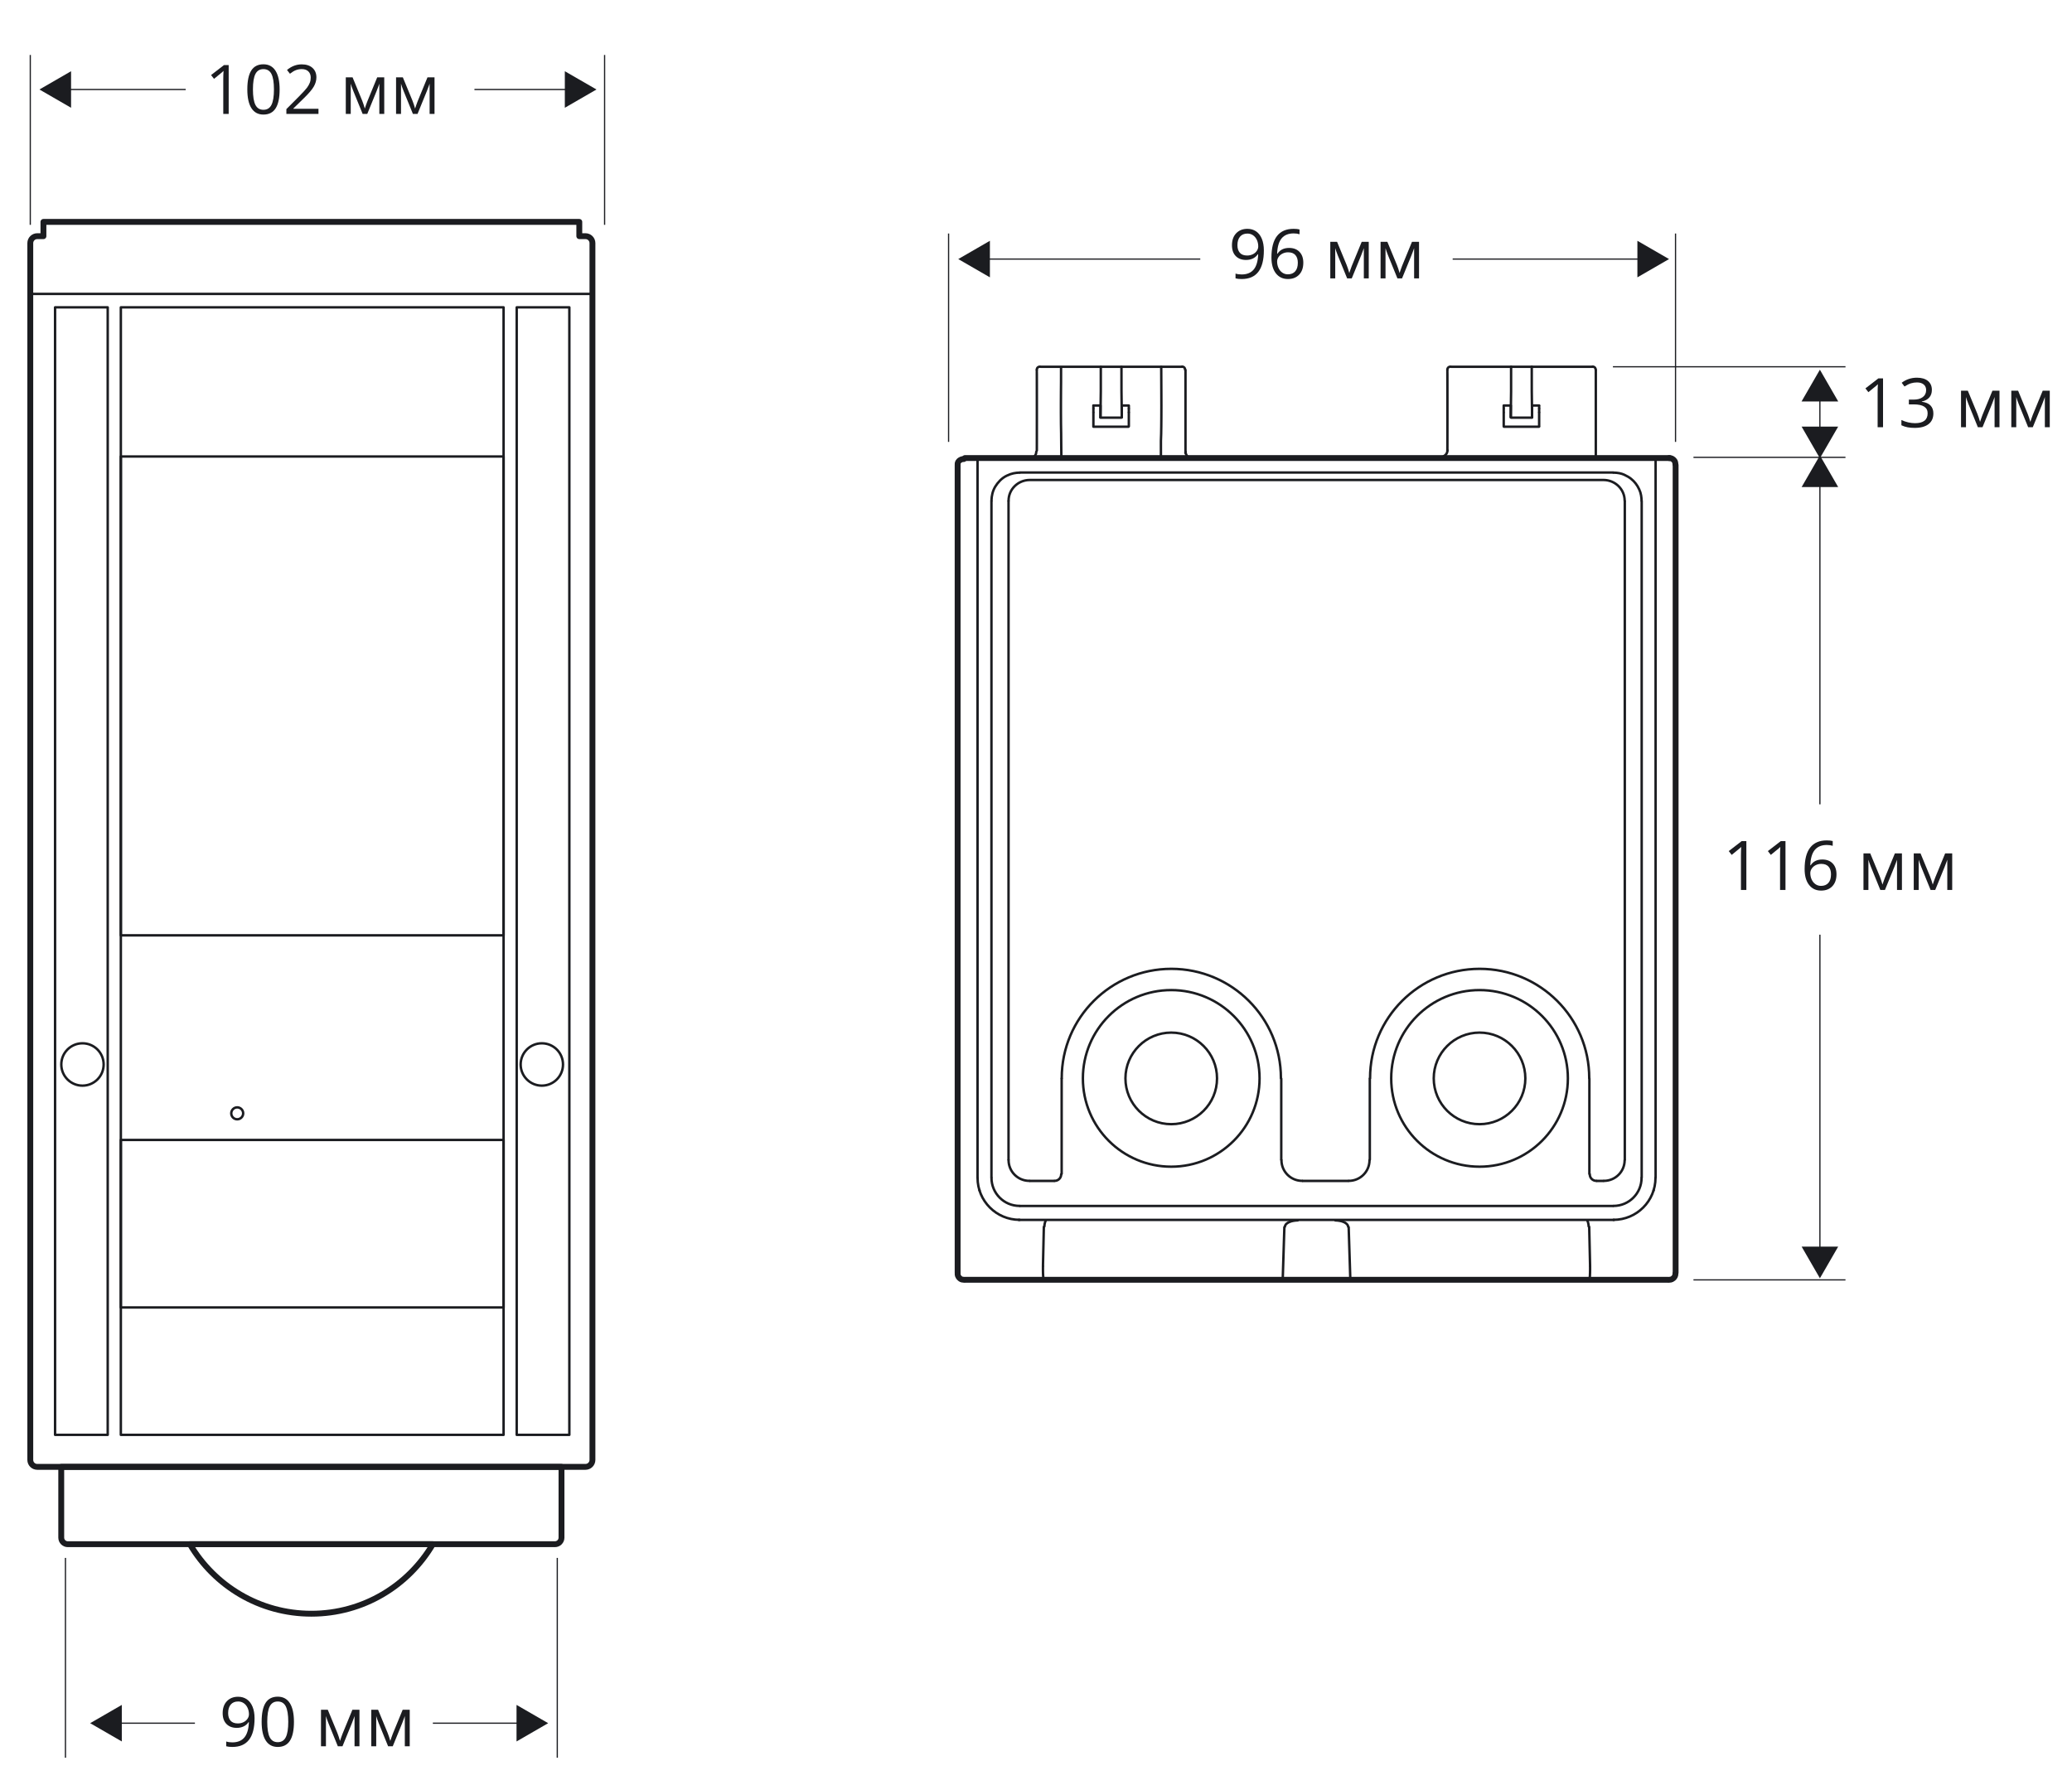 <?xml version="1.0" encoding="utf-8"?>
<!-- Generator: Adobe Illustrator 21.1.0, SVG Export Plug-In . SVG Version: 6.00 Build 0)  -->
<svg version="1.1" id="Слой_2" xmlns="http://www.w3.org/2000/svg" xmlns:xlink="http://www.w3.org/1999/xlink" x="0px" y="0px"
	 width="424px" height="365.28px" viewBox="0 0 424 365.28" style="enable-background:new 0 0 424 365.28;"
	 xml:space="preserve">
<style type="text/css">
	.st0{fill:none;stroke:#1B1C20;stroke-width:1.2;stroke-linecap:round;stroke-linejoin:round;stroke-miterlimit:500;}
	.st1{fill:none;stroke:#1B1C20;stroke-width:0.5;stroke-linecap:round;stroke-linejoin:round;stroke-miterlimit:500;}
	.st2{fill:none;stroke:#1B1C20;stroke-width:0.25;stroke-miterlimit:2.613;}
	.st3{fill:#1B1C20;}
	.st4{fill:none;stroke:#1B1C20;stroke-width:0.5;stroke-linecap:round;stroke-linejoin:round;stroke-miterlimit:10;}
	.st5{fill:none;stroke:#1B1C20;stroke-width:1.2;stroke-linecap:round;stroke-linejoin:round;stroke-miterlimit:10;}
</style>
<path class="st0" d="M12.532,300.21v14.484c0,0.742,0.601,1.343,1.343,1.343h99.683
	c0.742,0,1.343-0.601,1.343-1.343v-14.484H12.532z"/>
<path class="st0" d="M38.861,316.036c5.012,8.511,14.264,14.227,24.856,14.227
	s19.844-5.715,24.856-14.227H38.861z"/>
<path class="st0" d="M119.811,48.334h-1.267v-2.92H8.888v2.92H7.621
	c-0.786,0-1.423,0.637-1.423,1.423v249.029c0,0.786,0.637,1.423,1.423,1.423
	h112.19c0.786,0,1.423-0.637,1.423-1.423V49.758
	C121.234,48.971,120.597,48.334,119.811,48.334z"/>
<line class="st1" x1="121.234" y1="60.155" x2="6.198" y2="60.155"/>
<rect x="11.271" y="62.903" class="st1" width="10.77" height="230.751"/>
<rect x="24.728" y="62.903" class="st1" width="78.322" height="230.751"/>
<rect x="24.728" y="93.426" class="st1" width="78.322" height="98.002"/>
<rect x="24.728" y="233.304" class="st1" width="78.322" height="34.278"/>
<rect x="105.736" y="62.903" class="st1" width="10.77" height="230.751"/>
<circle class="st1" cx="110.877" cy="217.854" r="4.333"/>
<circle class="st1" cx="16.877" cy="217.854" r="4.333"/>
<circle class="st1" cx="48.543" cy="227.854" r="1.22"/>
<path class="st2" d="M88.576,352.667 M106.793,352.667 M23.831,352.667 M39.888,352.667
	 M13.394,318.839v40.897 M114.039,318.839v40.897"/>
<g>
	<path class="st3" d="M52.092,351.665c0,3.91-1.513,5.865-4.539,5.865
		c-0.529,0-0.948-0.046-1.258-0.137v-0.978c0.365,0.118,0.779,0.178,1.244,0.178
		c1.094,0,1.92-0.339,2.478-1.015c0.558-0.678,0.862-1.715,0.913-3.114h-0.082
		c-0.25,0.378-0.583,0.667-0.998,0.864c-0.415,0.199-0.882,0.298-1.401,0.298
		c-0.884,0-1.586-0.265-2.105-0.793s-0.779-1.267-0.779-2.215
		c0-1.039,0.291-1.859,0.872-2.461s1.346-0.902,2.293-0.902
		c0.679,0,1.272,0.175,1.781,0.522c0.508,0.35,0.899,0.857,1.172,1.525
		C51.955,349.97,52.092,350.758,52.092,351.665z M48.729,348.226
		c-0.652,0-1.155,0.21-1.511,0.629s-0.533,1.003-0.533,1.75
		c0,0.656,0.164,1.173,0.492,1.548c0.328,0.377,0.827,0.564,1.497,0.564
		c0.415,0,0.796-0.084,1.145-0.253s0.623-0.398,0.824-0.69
		s0.301-0.597,0.301-0.916c0-0.479-0.093-0.921-0.28-1.326
		s-0.448-0.725-0.783-0.957S49.162,348.226,48.729,348.226z"/>
	<path class="st3" d="M60.151,352.383c0,1.728-0.272,3.017-0.817,3.869
		s-1.377,1.278-2.499,1.278c-1.076,0-1.894-0.437-2.454-1.309
		c-0.561-0.873-0.841-2.152-0.841-3.839c0-1.741,0.271-3.033,0.813-3.876
		s1.37-1.265,2.481-1.265c1.084,0,1.908,0.439,2.471,1.319
		S60.151,350.715,60.151,352.383z M54.689,352.383c0,1.454,0.171,2.513,0.513,3.175
		c0.342,0.664,0.886,0.995,1.634,0.995c0.756,0,1.305-0.336,1.644-1.009
		c0.339-0.672,0.509-1.726,0.509-3.161s-0.17-2.487-0.509-3.155
		c-0.339-0.667-0.888-1.001-1.644-1.001c-0.748,0-1.292,0.329-1.634,0.987
		C54.86,349.873,54.689,350.928,54.689,352.383z"/>
	<path class="st3" d="M69.578,356.3l0.212-0.636l0.294-0.807l2.03-4.942h1.442v7.479
		h-1.005v-6.187l-0.137,0.396l-0.396,1.046l-1.935,4.744h-0.95l-1.935-4.758
		c-0.242-0.61-0.408-1.087-0.499-1.429v6.187h-1.012v-7.479h1.388l1.962,4.751
		C69.234,355.167,69.414,355.712,69.578,356.3z"/>
	<path class="st3" d="M79.866,356.3l0.212-0.636l0.294-0.807l2.03-4.942h1.442v7.479
		h-1.005v-6.187l-0.137,0.396l-0.396,1.046l-1.935,4.744H79.422l-1.935-4.758
		c-0.242-0.61-0.408-1.087-0.499-1.429v6.187h-1.012v-7.479h1.388l1.962,4.751
		C79.522,355.167,79.702,355.712,79.866,356.3z"/>
</g>
<g>
	<g>
		<line class="st2" x1="39.888" y1="352.667" x2="23.831" y2="352.667"/>
		<g>
			<polygon class="st3" points="24.925,348.927 18.449,352.667 24.925,356.407 			"/>
		</g>
	</g>
</g>
<g>
	<g>
		<line class="st2" x1="106.793" y1="352.667" x2="88.576" y2="352.667"/>
		<g>
			<polygon class="st3" points="105.699,348.927 112.175,352.667 105.699,356.407 			"/>
		</g>
	</g>
</g>
<g>
	<path class="st2" d="M38.002,18.315 M13.448,18.315 M116.678,18.315 M97.087,18.315
		 M6.198,46.014V11.249 M123.722,46.014V11.249"/>
</g>
<g>
	<path class="st3" d="M46.796,23.311h-1.107v-7.123c0-0.593,0.018-1.153,0.055-1.682
		c-0.096,0.096-0.203,0.196-0.321,0.301s-0.661,0.549-1.627,1.333l-0.602-0.779
		l2.646-2.044h0.957V23.311z"/>
	<path class="st3" d="M57.221,18.301c0,1.728-0.272,3.017-0.817,3.869
		s-1.377,1.278-2.499,1.278c-1.076,0-1.894-0.437-2.454-1.309
		c-0.561-0.873-0.841-2.152-0.841-3.839c0-1.741,0.271-3.033,0.813-3.876
		s1.37-1.265,2.481-1.265c1.084,0,1.908,0.439,2.471,1.319
		S57.221,16.633,57.221,18.301z M51.759,18.301c0,1.454,0.171,2.513,0.513,3.175
		c0.342,0.664,0.886,0.995,1.634,0.995c0.756,0,1.305-0.336,1.644-1.009
		c0.339-0.672,0.509-1.726,0.509-3.161s-0.17-2.487-0.509-3.155
		c-0.339-0.667-0.888-1.001-1.644-1.001c-0.748,0-1.292,0.329-1.634,0.987
		C51.93,15.791,51.759,16.846,51.759,18.301z"/>
	<path class="st3" d="M65.171,23.311h-6.569v-0.978l2.632-2.646
		c0.802-0.812,1.331-1.39,1.586-1.736s0.447-0.684,0.574-1.012
		s0.191-0.682,0.191-1.06c0-0.533-0.162-0.956-0.485-1.269
		c-0.324-0.312-0.772-0.468-1.347-0.468c-0.415,0-0.808,0.068-1.179,0.205
		s-0.785,0.385-1.241,0.745l-0.602-0.772c0.92-0.766,1.923-1.148,3.008-1.148
		c0.939,0,1.675,0.24,2.208,0.722c0.533,0.48,0.8,1.126,0.8,1.938
		c0,0.634-0.178,1.26-0.533,1.88s-1.021,1.403-1.996,2.352l-2.188,2.14v0.055
		h5.141V23.311z"/>
	<path class="st3" d="M74.652,22.218l0.212-0.636l0.294-0.807l2.03-4.942h1.442v7.479
		h-1.005v-6.187l-0.137,0.396l-0.396,1.046l-1.935,4.744h-0.95l-1.935-4.758
		c-0.242-0.61-0.408-1.087-0.499-1.429v6.187h-1.012v-7.479h1.388l1.962,4.751
		C74.308,21.085,74.488,21.63,74.652,22.218z"/>
	<path class="st3" d="M84.94,22.218l0.212-0.636l0.294-0.807l2.03-4.942h1.442v7.479
		h-1.005v-6.187l-0.137,0.396l-0.396,1.046l-1.935,4.744h-0.95l-1.935-4.758
		c-0.242-0.61-0.408-1.087-0.499-1.429v6.187h-1.012v-7.479h1.388l1.962,4.751
		C84.596,21.085,84.776,21.63,84.94,22.218z"/>
</g>
<g>
	<g>
		<line class="st2" x1="97.087" y1="18.315" x2="116.678" y2="18.315"/>
		<g>
			<polygon class="st3" points="115.583,22.055 122.059,18.315 115.583,14.576 			"/>
		</g>
	</g>
</g>
<g>
	<g>
		<line class="st2" x1="13.448" y1="18.315" x2="38.002" y2="18.315"/>
		<g>
			<polygon class="st3" points="14.543,22.055 8.067,18.315 14.543,14.576 			"/>
		</g>
	</g>
</g>
<g>
	<circle class="st4" cx="302.763" cy="220.703" r="9.372"/>
	<circle class="st4" cx="239.673" cy="220.703" r="9.371"/>
</g>
<line class="st5" x1="341.262" y1="261.916" x2="197.539" y2="261.916"/>
<line class="st4" x1="338.791" y1="93.8" x2="338.791" y2="240.948"/>
<line class="st4" x1="200.037" y1="240.947" x2="200.037" y2="93.996"/>
<line class="st5" x1="197.453" y1="93.745" x2="341.656" y2="93.745"/>
<g>
	<path class="st4" d="M330.178,249.649c4.747,0,8.59-3.85,8.59-8.592"/>
	<path class="st4" d="M200.041,241.057c0,4.742,3.846,8.592,8.592,8.592"/>
	<path class="st4" d="M215.814,241.674c0.742,0,1.34-0.598,1.34-1.34"/>
	<path class="st4" d="M325.319,240.334c0,0.742,0.603,1.34,1.34,1.34"/>
	<path class="st4" d="M262.228,237.434c0,2.34,1.896,4.24,4.242,4.24"/>
	<path class="st4" d="M276.008,241.674c2.342,0,4.242-1.9,4.242-4.24"/>
	<path class="st4" d="M332.46,102.472c0-2.346-1.948-4.24-4.348-4.24H210.737
		c-2.4,0-4.35,1.894-4.35,4.24"/>
	<path class="st4" d="M206.388,237.434c0,2.34,1.9,4.24,4.245,4.24"/>
	<path class="st4" d="M328.219,241.674c2.342,0,4.24-1.9,4.24-4.24"/>
</g>
<line class="st4" x1="332.487" y1="102.582" x2="332.487" y2="237.325"/>
<line class="st4" x1="206.38" y1="237.324" x2="206.38" y2="102.581"/>
<g>
	<path class="st4" d="M262.119,220.648c0-12.351-10.04-22.366-22.427-22.366
		s-22.427,10.015-22.427,22.366"/>
</g>
<line class="st4" x1="217.251" y1="240.224" x2="217.251" y2="220.758"/>
<line class="st4" x1="262.188" y1="220.757" x2="262.188" y2="237.324"/>
<line class="st4" x1="325.24" y1="220.757" x2="325.24" y2="240.224"/>
<g>
	<path class="st4" d="M325.209,220.648c0-12.351-10.042-22.366-22.424-22.366
		c-12.389,0-22.424,10.015-22.424,22.366"/>
</g>
<line class="st4" x1="280.308" y1="237.324" x2="280.308" y2="220.758"/>
<line class="st4" x1="328.109" y1="241.685" x2="326.769" y2="241.685"/>
<line class="st4" x1="275.899" y1="241.685" x2="266.58" y2="241.685"/>
<line class="st4" x1="215.705" y1="241.685" x2="210.741" y2="241.685"/>
<line class="st4" x1="338.386" y1="243.58" x2="338.386" y2="243.615"/>
<line class="st4" x1="276.31" y1="261.493" x2="275.983" y2="251.158"/>
<line class="st4" x1="262.499" y1="261.493" x2="262.826" y2="251.158"/>
<line class="st4" x1="200.442" y1="243.579" x2="200.442" y2="243.619"/>
<line class="st4" x1="202.884" y1="240.947" x2="202.884" y2="102.582"/>
<g>
	<path class="st4" d="M202.89,102.472v-0.054c0.011-0.471,0.072-0.939,0.19-1.414
		c0.117-0.475,0.305-0.937,0.563-1.383c0.262-0.441,0.596-0.87,1.002-1.284
		c0.408-0.408,0.867-0.74,1.385-0.988c0.515-0.244,0.975-0.408,1.383-0.486
		c0.403-0.081,0.8-0.128,1.183-0.134h0.038"/>
</g>
<line class="st4" x1="208.743" y1="96.703" x2="330.069" y2="96.703"/>
<g>
	<path class="st4" d="M330.178,96.728h0.054c0.836,0.02,1.546,0.161,2.131,0.428
		c0.585,0.269,1.056,0.549,1.419,0.847c0.365,0.296,0.681,0.616,0.939,0.957
		c0.262,0.338,0.495,0.728,0.693,1.154c0.204,0.43,0.338,0.847,0.401,1.251
		c0.065,0.397,0.101,0.749,0.105,1.056v0.052"/>
</g>
<line class="st4" x1="335.944" y1="102.582" x2="335.944" y2="240.947"/>
<g>
	<path class="st4" d="M330.178,246.801c3.169,0,5.742-2.571,5.742-5.744"/>
</g>
<line class="st4" x1="330.068" y1="246.809" x2="208.742" y2="246.809"/>
<g>
	<path class="st4" d="M202.89,241.057c0,3.173,2.57,5.744,5.744,5.744"/>
</g>
<line class="st4" x1="208.472" y1="249.66" x2="330.271" y2="249.66"/>
<g>
	<path class="st4" d="M324.808,249.758c0.063,0.137,0.114,0.273,0.157,0.415
		c0.04,0.141,0.069,0.273,0.09,0.412c0.022,0.137,0.036,0.267,0.04,0.399
		v0.013"/>
</g>
<line class="st4" x1="325.204" y1="251.107" x2="325.385" y2="259.076"/>
<line class="st4" x1="213.425" y1="259.076" x2="213.606" y2="251.106"/>
<g>
	<path class="st4" d="M213.715,250.997c0.007-0.139,0.018-0.273,0.038-0.412
		c0.022-0.139,0.051-0.271,0.092-0.412c0.045-0.139,0.092-0.271,0.152-0.401
		c0.002-0.002,0.005-0.009,0.007-0.013"/>
</g>
<g>
	<path class="st4" d="M213.599,261.971c-0.036-0.002-0.065-0.099-0.087-0.278
		c-0.022-0.179-0.038-0.365-0.049-0.556c-0.013-0.19-0.02-0.372-0.027-0.542
		c-0.002-0.17-0.007-0.372-0.011-0.603c0-0.229,0-0.493,0-0.796v-0.011"/>
	<path class="st4" d="M325.385,259.185c0,0.231,0,0.457,0,0.681
		c0,0.222-0.005,0.433-0.011,0.628c-0.005,0.195-0.013,0.41-0.025,0.632
		c-0.011,0.222-0.029,0.419-0.054,0.587c-0.025,0.17-0.052,0.255-0.081,0.258"/>
	<path class="st4" d="M273.259,249.763c0.334,0.011,0.634,0.04,0.887,0.09
		c0.251,0.049,0.464,0.101,0.623,0.164c0.164,0.058,0.3,0.117,0.412,0.179
		c0.114,0.061,0.213,0.128,0.3,0.202c0.092,0.072,0.175,0.159,0.253,0.264
		c0.076,0.105,0.123,0.233,0.137,0.377"/>
	<path class="st4" d="M262.936,251.049c0.013-0.155,0.06-0.28,0.141-0.388
		c0.074-0.105,0.159-0.193,0.249-0.264c0.087-0.074,0.19-0.141,0.303-0.202
		c0.112-0.061,0.249-0.121,0.41-0.179c0.164-0.063,0.372-0.114,0.628-0.164
		c0.253-0.049,0.542-0.078,0.865-0.09h0.02"/>
</g>
<line class="st5" x1="342.887" y1="260.466" x2="342.887" y2="95.188"/>
<line class="st5" x1="195.962" y1="95.188" x2="195.962" y2="260.466"/>
<g>
	<path class="st5" d="M197.222,93.946c-0.211,0.004-0.381,0.031-0.511,0.087
		c-0.128,0.054-0.226,0.103-0.294,0.155c-0.065,0.047-0.123,0.096-0.177,0.15
		c-0.052,0.049-0.108,0.123-0.175,0.226c-0.063,0.101-0.096,0.24-0.103,0.41
		v0.009"/>
	<path class="st5" d="M195.964,260.686v0.011c0.002,0.15,0.027,0.282,0.067,0.392
		c0.043,0.11,0.092,0.202,0.141,0.273c0.047,0.069,0.099,0.128,0.152,0.179
		c0.052,0.056,0.126,0.114,0.224,0.188c0.096,0.069,0.211,0.114,0.338,0.146
		c0.123,0.027,0.238,0.04,0.336,0.04h0.011"/>
	<path class="st5" d="M342.845,94.969c-0.002-0.103-0.016-0.217-0.047-0.329
		c-0.029-0.114-0.074-0.217-0.134-0.309c-0.067-0.087-0.123-0.157-0.175-0.213
		c-0.051-0.052-0.125-0.11-0.224-0.179c-0.099-0.069-0.208-0.121-0.332-0.148
		c-0.128-0.031-0.238-0.043-0.336-0.043h-0.011"/>
	<path class="st5" d="M341.578,261.916c0.213-0.002,0.383-0.036,0.513-0.099
		c0.13-0.069,0.231-0.13,0.298-0.186c0.067-0.056,0.125-0.117,0.177-0.175
		c0.052-0.063,0.11-0.152,0.175-0.273c0.065-0.121,0.099-0.28,0.105-0.486
		v-0.011"/>
</g>
<line class="st4" x1="314.962" y1="83.006" x2="314.962" y2="83.566"/>
<line class="st4" x1="314.962" y1="83.676" x2="314.962" y2="84.347"/>
<line class="st4" x1="314.962" y1="84.455" x2="314.962" y2="87.246"/>
<line class="st4" x1="307.711" y1="87.246" x2="307.711" y2="84.456"/>
<line class="st4" x1="307.711" y1="84.346" x2="307.711" y2="83.676"/>
<line class="st4" x1="307.711" y1="83.567" x2="307.711" y2="83.007"/>
<line class="st4" x1="314.925" y1="87.335" x2="307.778" y2="87.335"/>
<g>
	<path class="st4" d="M326.525,75.644l-0.002-0.027v-0.029
		c-0.002-0.011-0.002-0.022-0.005-0.031c0-0.009-0.002-0.02-0.007-0.029
		c0-0.011-0.002-0.02-0.005-0.034c-0.002-0.007-0.007-0.018-0.009-0.029
		c-0.002-0.009-0.004-0.018-0.009-0.029c-0.007-0.009-0.011-0.022-0.013-0.031
		c-0.007-0.009-0.009-0.018-0.016-0.029c-0.004-0.011-0.009-0.02-0.011-0.031
		c-0.007-0.009-0.011-0.018-0.02-0.029c-0.004-0.007-0.011-0.018-0.016-0.025
		c-0.011-0.009-0.016-0.02-0.025-0.027c-0.005-0.011-0.013-0.02-0.02-0.029
		c-0.007-0.007-0.013-0.016-0.022-0.022c-0.009-0.007-0.02-0.018-0.027-0.025
		c-0.009-0.009-0.016-0.013-0.025-0.022c-0.009-0.004-0.016-0.013-0.027-0.018
		c-0.009-0.004-0.016-0.016-0.029-0.018c-0.009-0.009-0.016-0.016-0.027-0.02
		c-0.007-0.007-0.018-0.011-0.027-0.018c-0.013,0-0.025-0.007-0.031-0.009
		c-0.011-0.004-0.022-0.009-0.031-0.013c-0.009-0.002-0.02-0.007-0.031-0.007
		c-0.009-0.004-0.018-0.007-0.029-0.011c-0.009,0-0.02-0.007-0.031-0.009
		c-0.02-0.002-0.034-0.004-0.054-0.004c-0.02-0.004-0.047-0.007-0.067-0.007"/>
	<path class="st4" d="M296.178,75.644v-0.027c0.002-0.009,0.002-0.018,0.002-0.027
		c0.002-0.013,0.002-0.02,0.005-0.031c0-0.011,0.004-0.02,0.007-0.029
		c0.002-0.009,0.002-0.02,0.005-0.029c0.002-0.011,0.007-0.022,0.011-0.031
		c0.002-0.009,0.007-0.018,0.007-0.029c0.007-0.009,0.011-0.02,0.018-0.029
		c0.002-0.011,0.007-0.02,0.011-0.031c0.007-0.007,0.011-0.018,0.016-0.025
		c0.007-0.013,0.013-0.022,0.018-0.029c0.007-0.011,0.011-0.02,0.02-0.027
		c0.005-0.009,0.013-0.018,0.02-0.029c0.009-0.011,0.013-0.018,0.022-0.025
		c0.009-0.009,0.013-0.016,0.02-0.022c0.009-0.009,0.018-0.016,0.029-0.027
		c0.007-0.004,0.016-0.013,0.027-0.018c0.007-0.007,0.016-0.013,0.025-0.018
		c0.011-0.009,0.018-0.016,0.029-0.02c0.011-0.007,0.018-0.009,0.029-0.02
		c0.007-0.004,0.018-0.009,0.027-0.011c0.013-0.007,0.025-0.011,0.031-0.016
		c0.011-0.002,0.022-0.007,0.029-0.009c0.011-0.004,0.022-0.009,0.034-0.011
		c0.007-0.002,0.016-0.004,0.027-0.009c0.011-0.002,0.02-0.004,0.031-0.004
		c0.02-0.007,0.036-0.007,0.056-0.009c0.02-0.004,0.045-0.004,0.067-0.007"/>
	<path class="st4" d="M295.386,93.401c0.007-0.004,0.013-0.009,0.018-0.016
		c0.139-0.072,0.269-0.17,0.39-0.282c0.121-0.114,0.224-0.255,0.294-0.415
		c0.067-0.161,0.108-0.332,0.108-0.511v-0.016"/>
</g>
<line class="st4" x1="314.925" y1="82.988" x2="313.584" y2="82.988"/>
<line class="st4" x1="313.512" y1="83.006" x2="313.512" y2="85.39"/>
<line class="st4" x1="313.474" y1="85.482" x2="309.23" y2="85.482"/>
<line class="st4" x1="309.16" y1="85.391" x2="309.16" y2="83.007"/>
<line class="st4" x1="309.119" y1="82.988" x2="307.779" y2="82.988"/>
<g>
	<path class="st4" d="M296.184,92.215c0.002-0.35,0.002-0.807,0.004-1.374
		c0-0.569,0.002-1.286,0.002-2.156c0.002-0.867,0.002-1.712,0.002-2.528
		c0-0.82,0-1.553,0-2.207c0-0.648,0-1.311,0-1.988s0-1.34-0.002-1.997
		c0-0.661,0-1.262-0.002-1.8c0-0.536-0.002-1.06-0.004-1.575
		c-0.002-0.513-0.002-0.787-0.007-0.809"/>
</g>
<line class="st4" x1="326.555" y1="93.401" x2="326.555" y2="75.753"/>
<line class="st4" x1="325.908" y1="75.065" x2="296.969" y2="75.065"/>
<g>
	<path class="st4" d="M313.517,85.391v-0.094c-0.013-1.744-0.036-3.487-0.067-5.226
		l-0.004-5.04"/>
	<path class="st4" d="M309.219,75.031v5.038c-0.038,1.741-0.058,3.483-0.067,5.228v0.094"/>
	<ellipse class="st4" cx="302.763" cy="220.703" rx="18.076" ry="18.071"/>
	<ellipse class="st4" cx="239.671" cy="220.703" rx="18.076" ry="18.071"/>
</g>
<line class="st4" x1="230.997" y1="83.006" x2="230.997" y2="83.566"/>
<line class="st4" x1="230.997" y1="83.676" x2="230.997" y2="84.347"/>
<line class="st4" x1="230.997" y1="84.455" x2="230.997" y2="87.246"/>
<line class="st4" x1="223.745" y1="87.246" x2="223.745" y2="84.456"/>
<line class="st4" x1="223.745" y1="84.346" x2="223.745" y2="83.676"/>
<line class="st4" x1="223.745" y1="83.567" x2="223.745" y2="83.007"/>
<line class="st4" x1="230.909" y1="87.335" x2="223.762" y2="87.335"/>
<g>
	<path class="st4" d="M242.509,75.644l-0.002-0.027v-0.029
		c-0.002-0.011-0.002-0.022-0.005-0.031c0-0.009-0.002-0.02-0.007-0.029
		c0-0.011-0.002-0.02-0.005-0.034c-0.002-0.007-0.007-0.018-0.007-0.029
		c-0.004-0.009-0.007-0.018-0.011-0.029c-0.007-0.009-0.011-0.022-0.013-0.031
		c-0.007-0.009-0.009-0.018-0.016-0.029c-0.004-0.011-0.009-0.02-0.011-0.031
		c-0.007-0.009-0.011-0.018-0.02-0.029c-0.004-0.007-0.009-0.018-0.016-0.025
		c-0.011-0.009-0.016-0.02-0.025-0.027c-0.005-0.011-0.013-0.02-0.02-0.029
		c-0.007-0.007-0.013-0.016-0.022-0.022c-0.009-0.007-0.02-0.018-0.027-0.025
		c-0.009-0.009-0.016-0.013-0.025-0.022c-0.009-0.004-0.016-0.013-0.027-0.018
		c-0.009-0.004-0.016-0.016-0.029-0.018c-0.009-0.009-0.016-0.016-0.027-0.02
		c-0.007-0.007-0.018-0.011-0.027-0.018c-0.013,0-0.025-0.007-0.031-0.009
		c-0.011-0.004-0.022-0.009-0.031-0.013c-0.009-0.002-0.02-0.007-0.031-0.007
		c-0.009-0.004-0.018-0.007-0.029-0.011c-0.011,0-0.02-0.007-0.031-0.009
		c-0.018-0.002-0.034-0.004-0.054-0.004c-0.02-0.004-0.047-0.007-0.067-0.007"/>
	<path class="st4" d="M212.163,75.644v-0.027c0.002-0.009,0.002-0.018,0.002-0.027
		c0.002-0.013,0.002-0.02,0.005-0.031c0-0.011,0.004-0.02,0.007-0.029
		c0.002-0.009,0.002-0.02,0.005-0.029c0.002-0.011,0.007-0.022,0.011-0.031
		c0.002-0.009,0.007-0.018,0.007-0.029c0.007-0.009,0.011-0.02,0.018-0.029
		c0.002-0.011,0.007-0.02,0.013-0.031c0.004-0.007,0.009-0.018,0.013-0.025
		c0.007-0.013,0.013-0.022,0.018-0.029c0.007-0.011,0.011-0.02,0.02-0.027
		c0.005-0.009,0.013-0.018,0.02-0.029c0.009-0.011,0.013-0.018,0.022-0.025
		c0.009-0.009,0.013-0.016,0.02-0.022c0.009-0.009,0.018-0.016,0.029-0.027
		c0.007-0.004,0.016-0.013,0.027-0.018c0.007-0.007,0.016-0.013,0.025-0.018
		c0.009-0.009,0.018-0.016,0.029-0.02c0.011-0.007,0.018-0.009,0.029-0.02
		c0.007-0.004,0.018-0.009,0.027-0.011c0.013-0.007,0.025-0.011,0.031-0.016
		c0.011-0.002,0.022-0.007,0.029-0.009c0.011-0.004,0.022-0.009,0.034-0.011
		c0.007-0.002,0.016-0.004,0.027-0.009c0.011-0.002,0.02-0.004,0.031-0.004
		c0.02-0.007,0.036-0.007,0.056-0.009c0.02-0.004,0.045-0.004,0.065-0.007"/>
	<path class="st4" d="M211.245,93.71c0.007-0.004,0.013-0.009,0.02-0.016
		c0.137-0.072,0.267-0.17,0.388-0.282c0.121-0.114,0.222-0.255,0.294-0.415
		c0.067-0.161,0.108-0.332,0.108-0.511v-0.016"/>
</g>
<line class="st4" x1="230.909" y1="82.988" x2="229.569" y2="82.988"/>
<line class="st4" x1="229.547" y1="83.006" x2="229.547" y2="85.39"/>
<line class="st4" x1="229.459" y1="85.482" x2="225.214" y2="85.482"/>
<line class="st4" x1="225.195" y1="85.391" x2="225.195" y2="83.007"/>
<line class="st4" x1="225.104" y1="82.988" x2="223.763" y2="82.988"/>
<g>
	<path class="st4" d="M212.169,92.215c0.002-0.35,0.002-0.807,0.004-1.374
		c0-0.569,0.002-1.286,0.002-2.156c0.002-0.867,0.002-1.712,0.002-2.528
		c0-0.82,0-1.553,0-2.207c0-0.648,0-1.311,0-1.988s0-1.34-0.002-1.997
		c0-0.661,0-1.262-0.002-1.8c0-0.536-0.002-1.06-0.004-1.575
		c-0.002-0.513-0.002-0.787-0.007-0.809"/>
	<path class="st4" d="M242.578,92.704v-0.027c0.002-0.013,0.002-0.036,0.002-0.065
		c0.007-0.034,0.007-0.056,0.007-0.072c0-0.02,0.002-0.029,0.002-0.038v-0.018
		c0-0.007,0.002-0.009,0.002-0.011"/>
</g>
<line class="st4" x1="242.59" y1="92.362" x2="242.59" y2="75.753"/>
<g>
	<path class="st4" d="M237.627,75.078c0.011,0.782,0.018,4.657,0.025,5.484
		c0.007,0.831,0.007,1.665,0.007,2.514c0,0.847-0.004,1.64-0.007,2.369
		c-0.007,0.733-0.013,1.342-0.016,1.842c-0.009,0.495-0.018,1.002-0.025,1.519
		c-0.018,0.52-0.027,0.984-0.049,1.401v3.474"/>
</g>
<line class="st4" x1="241.892" y1="75.065" x2="212.953" y2="75.065"/>
<g>
	<path class="st4" d="M217.192,93.773c-0.022-0.408-0.031-4.458-0.047-5.047
		c-0.011-0.596-0.022-1.264-0.034-2.017c-0.005-0.751-0.011-1.504-0.013-2.266
		c0-0.76-0.004-1.434,0-2.037c0-0.598,0.002-1.248,0.009-1.952
		c0.002-0.701,0.005-1.457,0.018-2.268c0-0.013,0-2.781,0.002-2.795"/>
	<path class="st4" d="M229.559,85.391v-0.094c-0.013-1.744-0.036-3.487-0.067-5.226
		l-0.004-4.993"/>
	<path class="st4" d="M225.26,75.078v4.991c-0.038,1.741-0.058,3.483-0.067,5.228v0.094"/>
	<path class="st4" d="M243.615,93.768c-0.007,0-0.016-0.002-0.022-0.002
		c-0.096-0.029-0.19-0.069-0.278-0.114c-0.096-0.049-0.182-0.117-0.269-0.193
		c-0.085-0.081-0.161-0.17-0.22-0.271c-0.067-0.101-0.117-0.206-0.15-0.32
		c-0.036-0.112-0.058-0.238-0.061-0.374c0.002-0.009,0.002-0.013,0.002-0.022"/>
</g>
<path class="st2" d="M249.678,53.021 M199.473,53.021 M337.159,53.021 M293.404,53.021
	 M194.113,90.44V47.79 M342.869,90.44V47.79"/>
<path class="st2" d="M372.413,163.615 M372.413,98.585 M372.413,256.228 M372.413,191.29
	 M330.057,75.063h47.592 M346.54,93.599h31.106 M346.54,261.94h31.106"/>
<path class="st2" d="M372.409,88.408"/>
<path class="st2" d="M372.409,79.065"/>
<g>
	<path class="st3" d="M258.627,51.241c0,3.91-1.513,5.865-4.539,5.865
		c-0.528,0-0.948-0.046-1.258-0.137v-0.978c0.364,0.118,0.779,0.178,1.244,0.178
		c1.094,0,1.92-0.339,2.478-1.015c0.559-0.678,0.863-1.715,0.913-3.114h-0.082
		c-0.251,0.378-0.583,0.667-0.998,0.864c-0.415,0.199-0.882,0.298-1.401,0.298
		c-0.884,0-1.586-0.265-2.105-0.793s-0.779-1.267-0.779-2.215
		c0-1.039,0.291-1.859,0.871-2.461c0.582-0.602,1.346-0.902,2.294-0.902
		c0.679,0,1.272,0.175,1.78,0.522c0.509,0.35,0.899,0.857,1.173,1.525
		C258.49,49.547,258.627,50.334,258.627,51.241z M255.264,47.803
		c-0.651,0-1.155,0.21-1.511,0.629s-0.533,1.003-0.533,1.75
		c0,0.656,0.164,1.173,0.492,1.548c0.328,0.377,0.827,0.564,1.497,0.564
		c0.415,0,0.796-0.084,1.146-0.253c0.348-0.169,0.623-0.398,0.823-0.69
		s0.301-0.597,0.301-0.916c0-0.479-0.094-0.921-0.28-1.326
		s-0.447-0.725-0.783-0.957C256.081,47.919,255.697,47.803,255.264,47.803z"/>
	<path class="st3" d="M260.179,52.697c0-1.964,0.382-3.433,1.146-4.405
		c0.763-0.974,1.892-1.46,3.387-1.46c0.515,0,0.921,0.043,1.217,0.13v0.978
		c-0.351-0.114-0.752-0.171-1.203-0.171c-1.071,0-1.889,0.334-2.454,1.002
		c-0.565,0.667-0.875,1.717-0.93,3.147h0.082
		c0.501-0.784,1.294-1.176,2.379-1.176c0.897,0,1.605,0.271,2.122,0.813
		c0.518,0.542,0.776,1.278,0.776,2.208c0,1.039-0.284,1.856-0.851,2.45
		c-0.568,0.596-1.335,0.893-2.301,0.893c-1.034,0-1.854-0.389-2.461-1.166
		C260.482,55.164,260.179,54.083,260.179,52.697z M263.535,56.143
		c0.647,0,1.149-0.204,1.508-0.612c0.357-0.407,0.536-0.996,0.536-1.767
		c0-0.661-0.166-1.181-0.499-1.559s-0.829-0.567-1.49-0.567
		c-0.41,0-0.786,0.084-1.128,0.253s-0.614,0.401-0.817,0.697
		c-0.202,0.296-0.304,0.604-0.304,0.923c0,0.47,0.091,0.907,0.273,1.312
		s0.44,0.727,0.776,0.964C262.725,56.025,263.107,56.143,263.535,56.143z"/>
	<path class="st3" d="M276.113,55.876l0.212-0.636l0.294-0.807l2.03-4.942h1.442v7.479
		h-1.005v-6.187l-0.137,0.396l-0.396,1.046l-1.935,4.744h-0.95l-1.935-4.758
		c-0.241-0.61-0.408-1.087-0.499-1.429v6.187h-1.012v-7.479h1.388l1.962,4.751
		C275.77,54.743,275.949,55.288,276.113,55.876z"/>
	<path class="st3" d="M286.402,55.876l0.212-0.636l0.294-0.807l2.03-4.942h1.442v7.479
		h-1.005v-6.187l-0.137,0.396l-0.396,1.046l-1.935,4.744h-0.95l-1.935-4.758
		c-0.241-0.61-0.408-1.087-0.499-1.429v6.187h-1.012v-7.479h1.388l1.962,4.751
		C286.058,54.743,286.238,55.288,286.402,55.876z"/>
</g>
<g>
	<path class="st3" d="M357.363,182.134h-1.107v-7.123c0-0.593,0.019-1.153,0.055-1.682
		c-0.096,0.096-0.203,0.196-0.321,0.301s-0.661,0.549-1.627,1.333l-0.602-0.779
		l2.646-2.044h0.957V182.134z"/>
	<path class="st3" d="M365.368,182.134h-1.107v-7.123c0-0.593,0.019-1.153,0.055-1.682
		c-0.096,0.096-0.203,0.196-0.321,0.301s-0.661,0.549-1.627,1.333l-0.602-0.779
		l2.646-2.044h0.957V182.134z"/>
	<path class="st3" d="M369.285,177.862c0-1.964,0.382-3.433,1.146-4.405
		c0.763-0.974,1.892-1.46,3.387-1.46c0.515,0,0.921,0.043,1.217,0.13v0.978
		c-0.351-0.114-0.752-0.171-1.203-0.171c-1.071,0-1.889,0.334-2.454,1.002
		c-0.565,0.667-0.875,1.717-0.93,3.147h0.082
		c0.501-0.784,1.294-1.176,2.379-1.176c0.897,0,1.605,0.271,2.122,0.813
		c0.518,0.542,0.776,1.278,0.776,2.208c0,1.039-0.284,1.856-0.851,2.45
		c-0.568,0.596-1.335,0.893-2.301,0.893c-1.034,0-1.854-0.389-2.461-1.166
		C369.587,180.329,369.285,179.248,369.285,177.862z M372.641,181.307
		c0.647,0,1.149-0.204,1.508-0.612c0.357-0.407,0.536-0.996,0.536-1.767
		c0-0.661-0.166-1.181-0.499-1.559s-0.829-0.567-1.49-0.567
		c-0.41,0-0.786,0.084-1.128,0.253s-0.614,0.401-0.817,0.697
		c-0.202,0.296-0.304,0.604-0.304,0.923c0,0.47,0.091,0.907,0.273,1.312
		s0.44,0.727,0.776,0.964C371.831,181.189,372.212,181.307,372.641,181.307z"/>
	<path class="st3" d="M385.219,181.041l0.212-0.636l0.294-0.807l2.03-4.942h1.442v7.479
		h-1.005v-6.187l-0.137,0.396l-0.396,1.046l-1.935,4.744h-0.95l-1.935-4.758
		c-0.241-0.61-0.408-1.087-0.499-1.429v6.187h-1.012v-7.479h1.388l1.962,4.751
		C384.876,179.908,385.055,180.453,385.219,181.041z"/>
	<path class="st3" d="M395.507,181.041l0.212-0.636l0.294-0.807l2.03-4.942h1.442v7.479
		h-1.005v-6.187l-0.137,0.396l-0.396,1.046l-1.935,4.744h-0.95l-1.935-4.758
		c-0.241-0.61-0.408-1.087-0.499-1.429v6.187h-1.012v-7.479h1.388l1.962,4.751
		C395.164,179.908,395.343,180.453,395.507,181.041z"/>
</g>
<g>
	<g>
		<path class="st3" d="M385.332,87.436h-1.107v-7.123c0-0.593,0.019-1.153,0.055-1.682
			c-0.096,0.096-0.203,0.196-0.321,0.301s-0.661,0.549-1.627,1.333l-0.602-0.779
			l2.646-2.044h0.957V87.436z"/>
		<path class="st3" d="M395.326,79.794c0,0.638-0.179,1.16-0.537,1.565
			c-0.357,0.405-0.864,0.677-1.521,0.813v0.055
			c0.802,0.101,1.396,0.355,1.784,0.766s0.581,0.948,0.581,1.613
			c0,0.952-0.33,1.686-0.991,2.197c-0.661,0.514-1.6,0.77-2.816,0.77
			c-0.528,0-1.013-0.04-1.453-0.119c-0.439-0.08-0.866-0.221-1.281-0.421v-1.08
			c0.433,0.214,0.895,0.377,1.385,0.489c0.489,0.111,0.953,0.167,1.391,0.167
			c1.728,0,2.591-0.677,2.591-2.03c0-1.212-0.952-1.818-2.857-1.818h-0.984v-0.978
			h0.998c0.779,0,1.396-0.172,1.853-0.517c0.456-0.344,0.684-0.821,0.684-1.432
			c0-0.487-0.168-0.87-0.502-1.148c-0.336-0.278-0.79-0.417-1.364-0.417
			c-0.438,0-0.85,0.06-1.237,0.178s-0.829,0.337-1.326,0.656l-0.574-0.766
			c0.41-0.323,0.883-0.577,1.418-0.763c0.536-0.184,1.1-0.276,1.692-0.276
			c0.971,0,1.725,0.222,2.263,0.667C395.058,78.409,395.326,79.019,395.326,79.794z"/>
		<path class="st3" d="M405.184,86.342l0.212-0.636l0.294-0.807l2.03-4.942h1.442v7.479
			h-1.005v-6.187l-0.137,0.396l-0.396,1.046l-1.935,4.744h-0.95l-1.935-4.758
			c-0.241-0.61-0.408-1.087-0.499-1.429v6.187h-1.012v-7.479h1.388l1.962,4.751
			C404.84,85.21,405.02,85.755,405.184,86.342z"/>
		<path class="st3" d="M415.472,86.342l0.212-0.636l0.294-0.807l2.03-4.942h1.442v7.479
			h-1.005v-6.187l-0.137,0.396l-0.396,1.046l-1.935,4.744h-0.95l-1.935-4.758
			c-0.241-0.61-0.408-1.087-0.499-1.429v6.187h-1.012v-7.479h1.388l1.962,4.751
			C415.128,85.21,415.308,85.755,415.472,86.342z"/>
	</g>
</g>
<g>
	<g>
		<line class="st2" x1="201.473" y1="53.021" x2="245.615" y2="53.021"/>
		<g>
			<polygon class="st3" points="202.567,56.761 196.091,53.021 202.567,49.281 			"/>
		</g>
	</g>
</g>
<g>
	<g>
		<line class="st2" x1="297.263" y1="53.021" x2="336.159" y2="53.021"/>
		<g>
			<polygon class="st3" points="335.065,56.761 341.541,53.021 335.065,49.281 			"/>
		</g>
	</g>
</g>
<g>
	<g>
		<line class="st2" x1="372.409" y1="81.065" x2="372.409" y2="88.408"/>
		<g>
			<polygon class="st3" points="368.657,82.163 372.409,75.665 376.161,82.163 			"/>
		</g>
		<g>
			<polygon class="st3" points="368.67,87.314 372.409,93.79 376.149,87.314 			"/>
		</g>
	</g>
</g>
<g>
	<g>
		<line class="st2" x1="372.413" y1="191.29" x2="372.413" y2="256.228"/>
		<g>
			<polygon class="st3" points="368.674,255.134 372.413,261.61 376.153,255.134 			"/>
		</g>
	</g>
</g>
<g>
	<g>
		<line class="st2" x1="372.413" y1="98.585" x2="372.413" y2="164.615"/>
		<g>
			<polygon class="st3" points="368.674,99.679 372.413,93.203 376.153,99.679 			"/>
		</g>
	</g>
</g>
</svg>
